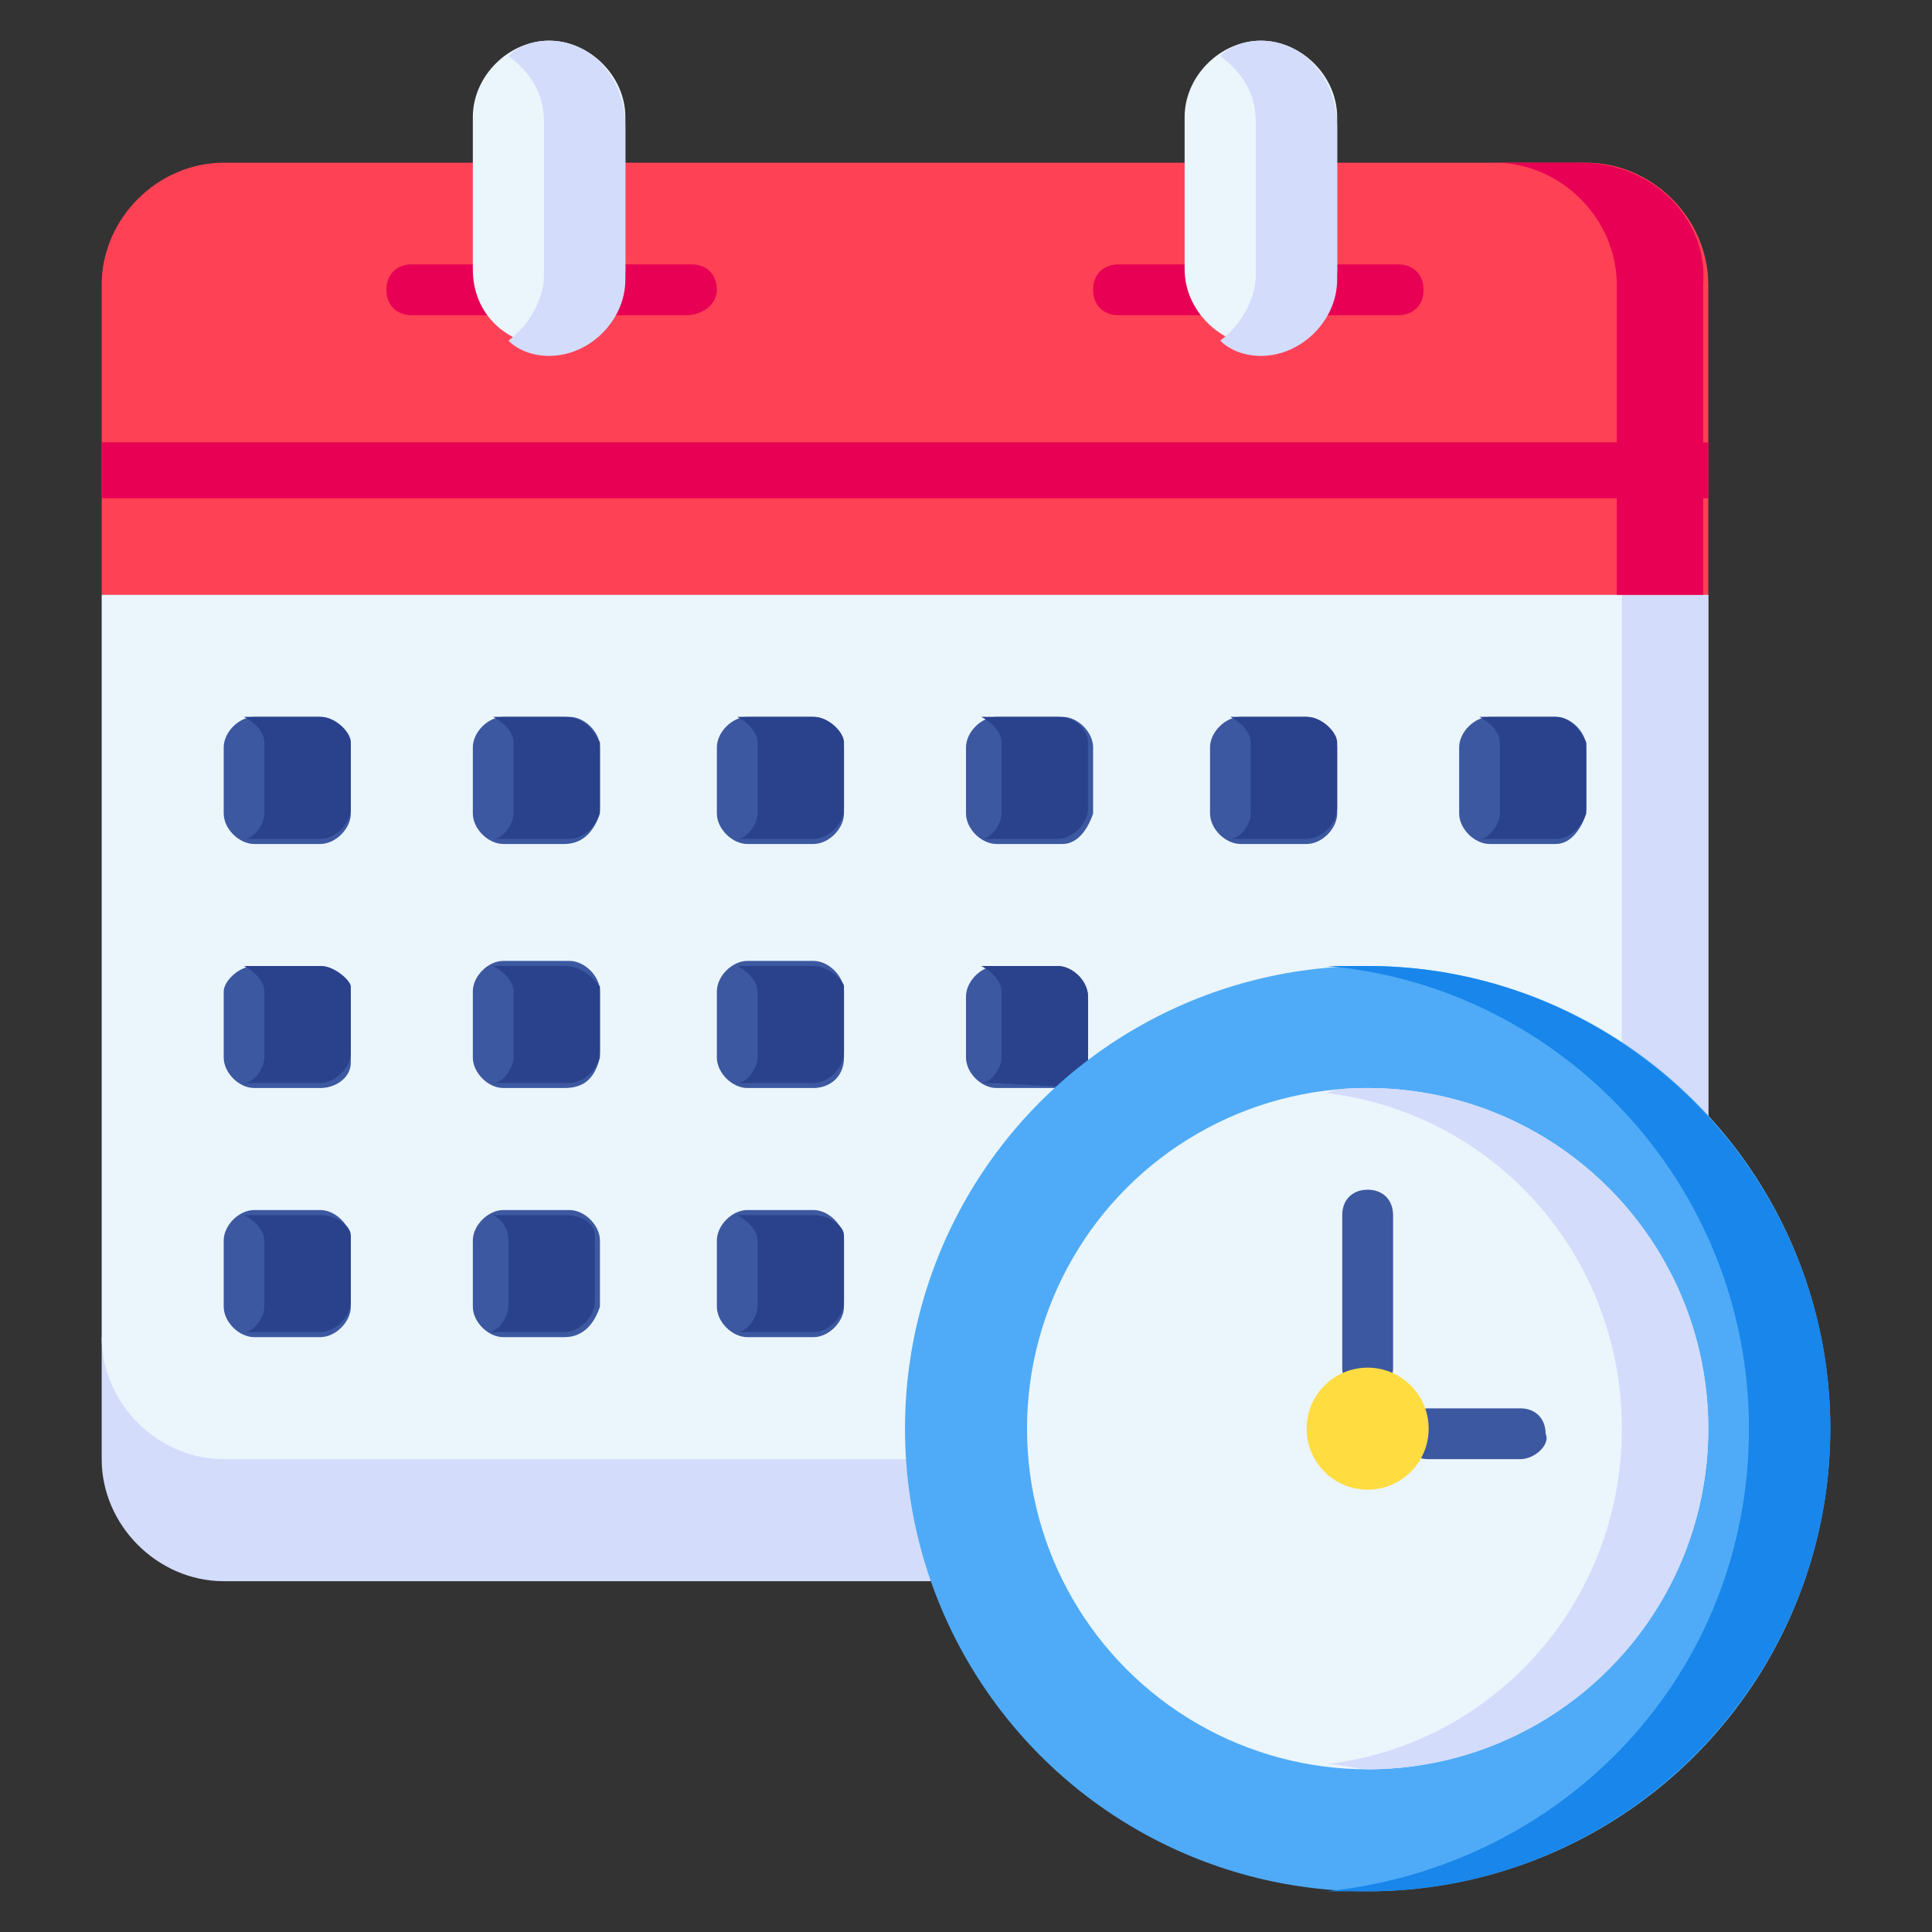 <?xml version="1.0" encoding="utf-8"?>
<!-- Generator: Adobe Illustrator 25.4.1, SVG Export Plug-In . SVG Version: 6.00 Build 0)  -->
<svg version="1.1" id="Capa_1" xmlns="http://www.w3.org/2000/svg" xmlns:xlink="http://www.w3.org/1999/xlink" x="0px" y="0px"
	 width="38px" height="38px" viewBox="0 0 38 38" style="enable-background:new 0 0 38 38;" xml:space="preserve">
<rect x="0" y="0" width="38" height="38" fill="#333333" stroke="none"/>
<style type="text/css">
	.st0{fill:#D3DCFB;}
	.st1{fill:#EBF5FC;}
	.st2{fill:#3C58A0;}
	.st3{fill:#2A428C;}
	.st4{fill:#FF4155;}
	.st5{fill:#E80054;}
	.st6{fill:#4FABF7;}
	.st7{fill:#1886EA;}
	.st8{fill:#FFDD40;}
</style>
<g>
	<g>
		<path class="st0" d="M18.3,31.1H4.4c-1.3,0-2.4-1.1-2.4-2.4v-2.4h18.6L18.3,31.1z"/>
		<path class="st1" d="M33.6,11.7v10.2v6.8H4.4c-1.3,0-2.4-1.1-2.4-2.4V11.7l17-6.1L33.6,11.7z"/>
		<g>
			<path class="st2" d="M6.3,16.6H5c-0.3,0-0.6-0.3-0.6-0.6v-1.3c0-0.3,0.3-0.6,0.6-0.6h1.3c0.3,0,0.6,0.3,0.6,0.6V16
				C6.9,16.3,6.6,16.6,6.3,16.6z"/>
			<path class="st2" d="M11.1,16.6H9.9c-0.3,0-0.6-0.3-0.6-0.6v-1.3c0-0.3,0.3-0.6,0.6-0.6h1.3c0.3,0,0.6,0.3,0.6,0.6V16
				C11.7,16.3,11.5,16.6,11.1,16.6z"/>
			<path class="st2" d="M16,16.6h-1.3c-0.3,0-0.6-0.3-0.6-0.6v-1.3c0-0.3,0.3-0.6,0.6-0.6H16c0.3,0,0.6,0.3,0.6,0.6V16
				C16.6,16.3,16.3,16.6,16,16.6z"/>
			<path class="st2" d="M20.9,16.6h-1.3c-0.3,0-0.6-0.3-0.6-0.6v-1.3c0-0.3,0.3-0.6,0.6-0.6h1.3c0.3,0,0.6,0.3,0.6,0.6V16
				C21.4,16.3,21.2,16.6,20.9,16.6z"/>
			<path class="st2" d="M25.7,16.6h-1.3c-0.3,0-0.6-0.3-0.6-0.6v-1.3c0-0.3,0.3-0.6,0.6-0.6h1.3c0.3,0,0.6,0.3,0.6,0.6V16
				C26.3,16.3,26,16.6,25.7,16.6z"/>
			<path class="st2" d="M30.6,16.6h-1.3c-0.3,0-0.6-0.3-0.6-0.6v-1.3c0-0.3,0.3-0.6,0.6-0.6h1.3c0.3,0,0.6,0.3,0.6,0.6V16
				C31.1,16.3,30.9,16.6,30.6,16.6z"/>
			<path class="st2" d="M6.3,21.4H5c-0.3,0-0.6-0.3-0.6-0.6v-1.3C4.4,19.3,4.7,19,5,19h1.3c0.3,0,0.6,0.3,0.6,0.6v1.3
				C6.9,21.2,6.6,21.4,6.3,21.4z"/>
			<path class="st2" d="M11.1,21.4H9.9c-0.3,0-0.6-0.3-0.6-0.6v-1.3c0-0.3,0.3-0.6,0.6-0.6h1.3c0.3,0,0.6,0.3,0.6,0.6v1.3
				C11.7,21.2,11.5,21.4,11.1,21.4z"/>
			<path class="st2" d="M16,21.4h-1.3c-0.3,0-0.6-0.3-0.6-0.6v-1.3c0-0.3,0.3-0.6,0.6-0.6H16c0.3,0,0.6,0.3,0.6,0.6v1.3
				C16.6,21.2,16.3,21.4,16,21.4z"/>
			<path class="st2" d="M21.4,21.4v-1.8c0-0.3-0.3-0.6-0.6-0.6h-1.2c-0.3,0-0.6,0.3-0.6,0.6v1.2c0,0.3,0.3,0.6,0.6,0.6L21.4,21.4z"
				/>
			<path class="st2" d="M6.3,26.3H5c-0.3,0-0.6-0.3-0.6-0.6v-1.3c0-0.3,0.3-0.6,0.6-0.6h1.3c0.3,0,0.6,0.3,0.6,0.6v1.3
				C6.9,26,6.6,26.3,6.3,26.3z"/>
			<path class="st2" d="M11.1,26.3H9.9c-0.3,0-0.6-0.3-0.6-0.6v-1.3c0-0.3,0.3-0.6,0.6-0.6h1.3c0.3,0,0.6,0.3,0.6,0.6v1.3
				C11.7,26,11.5,26.3,11.1,26.3z"/>
			<path class="st2" d="M16,26.3h-1.3c-0.3,0-0.6-0.3-0.6-0.6v-1.3c0-0.3,0.3-0.6,0.6-0.6H16c0.3,0,0.6,0.3,0.6,0.6v1.3
				C16.6,26,16.3,26.3,16,26.3z"/>
		</g>
		<path class="st3" d="M30.6,14.1h-1.3c-0.1,0-0.1,0-0.2,0c0.2,0.1,0.4,0.3,0.4,0.5V16c0,0.2-0.2,0.5-0.4,0.5c0.1,0,0.1,0,0.2,0h1.3
			c0.3,0,0.6-0.3,0.6-0.6v-1.3C31.1,14.4,30.9,14.1,30.6,14.1z"/>
		<path class="st3" d="M25.7,14.1h-1.3c-0.1,0-0.1,0-0.2,0c0.2,0.1,0.4,0.3,0.4,0.5V16c0,0.2-0.2,0.5-0.4,0.5c0.1,0,0.1,0,0.2,0h1.3
			c0.3,0,0.6-0.3,0.6-0.6v-1.3C26.3,14.4,26,14.1,25.7,14.1z"/>
		<path class="st3" d="M20.8,14.1h-1.3c-0.1,0-0.1,0-0.2,0c0.2,0.1,0.4,0.3,0.4,0.5V16c0,0.2-0.2,0.5-0.4,0.5c0.1,0,0.1,0,0.2,0h1.3
			c0.3,0,0.6-0.3,0.6-0.6v-1.3C21.4,14.4,21.2,14.1,20.8,14.1z"/>
		<path class="st3" d="M16,14.1h-1.3c-0.1,0-0.1,0-0.2,0c0.2,0.1,0.4,0.3,0.4,0.5V16c0,0.2-0.2,0.5-0.4,0.5c0.1,0,0.1,0,0.2,0H16
			c0.3,0,0.6-0.3,0.6-0.6v-1.3C16.6,14.4,16.3,14.1,16,14.1z"/>
		<path class="st3" d="M11.1,14.1H9.9c-0.1,0-0.1,0-0.2,0c0.2,0.1,0.4,0.3,0.4,0.5V16c0,0.2-0.2,0.5-0.4,0.5c0.1,0,0.1,0,0.2,0h1.3
			c0.3,0,0.6-0.3,0.6-0.6v-1.3C11.7,14.4,11.5,14.1,11.1,14.1z"/>
		<path class="st3" d="M6.3,14.1H5c-0.1,0-0.1,0-0.2,0c0.2,0.1,0.4,0.3,0.4,0.5V16c0,0.2-0.2,0.5-0.4,0.5c0.1,0,0.1,0,0.2,0h1.3
			c0.3,0,0.6-0.3,0.6-0.6v-1.3C6.9,14.4,6.6,14.1,6.3,14.1z"/>
		<path class="st3" d="M6.3,19H5c-0.1,0-0.1,0-0.2,0c0.2,0.1,0.4,0.3,0.4,0.5v1.3c0,0.2-0.2,0.5-0.4,0.5c0.1,0,0.1,0,0.2,0h1.3
			c0.3,0,0.6-0.3,0.6-0.6v-1.3C6.9,19.3,6.6,19,6.3,19L6.3,19z"/>
		<path class="st3" d="M6.3,23.9H5c-0.1,0-0.1,0-0.2,0C5,24,5.2,24.2,5.2,24.4v1.3c0,0.2-0.2,0.5-0.4,0.5c0.1,0,0.1,0,0.2,0h1.3
			c0.3,0,0.6-0.3,0.6-0.6v-1.3C6.9,24.1,6.6,23.9,6.3,23.9L6.3,23.9z"/>
		<path class="st3" d="M11.1,19H9.9c-0.1,0-0.1,0-0.2,0c0.2,0.1,0.4,0.3,0.4,0.5v1.3c0,0.2-0.2,0.5-0.4,0.5c0.1,0,0.1,0,0.2,0h1.3
			c0.3,0,0.6-0.3,0.6-0.6v-1.3C11.7,19.3,11.5,19,11.1,19L11.1,19z"/>
		<path class="st3" d="M11.1,23.9H9.9c-0.1,0-0.1,0-0.2,0C9.9,24,10,24.2,10,24.4v1.3c0,0.2-0.2,0.5-0.4,0.5c0.1,0,0.1,0,0.2,0h1.3
			c0.3,0,0.6-0.3,0.6-0.6v-1.3C11.7,24.1,11.5,23.9,11.1,23.9L11.1,23.9z"/>
		<path class="st3" d="M16,19h-1.3c-0.1,0-0.1,0-0.2,0c0.2,0.1,0.4,0.3,0.4,0.5v1.3c0,0.2-0.2,0.5-0.4,0.5c0.1,0,0.1,0,0.2,0H16
			c0.3,0,0.6-0.3,0.6-0.6v-1.3C16.6,19.3,16.3,19,16,19L16,19z"/>
		<path class="st3" d="M21.4,21.4v-1.8c0-0.3-0.3-0.6-0.6-0.6h-1.3c-0.1,0-0.1,0-0.2,0c0.2,0.1,0.4,0.3,0.4,0.5v1.3
			c0,0.2-0.2,0.5-0.4,0.5c0.1,0,0.1,0,0.2,0L21.4,21.4L21.4,21.4z"/>
		<path class="st3" d="M16,23.9h-1.3c-0.1,0-0.1,0-0.2,0c0.2,0.1,0.4,0.3,0.4,0.5v1.3c0,0.2-0.2,0.5-0.4,0.5c0.1,0,0.1,0,0.2,0H16
			c0.3,0,0.6-0.3,0.6-0.6v-1.3C16.6,24.1,16.3,23.9,16,23.9L16,23.9z"/>
		<path class="st0" d="M31.9,11v10.9v6.8h1.7v-6.8V11.7L31.9,11z"/>
		<path class="st4" d="M33.6,11.7V5.6c0-1.3-1.1-2.4-2.4-2.4H4.4C3.1,3.2,2,4.3,2,5.6v6.1H33.6z"/>
		<g>
			<g>
				<g>
					<path class="st5" d="M9.7,6.2H8.1c-0.3,0-0.5-0.2-0.5-0.5s0.2-0.5,0.5-0.5h1.6c0.3,0,0.5,0.2,0.5,0.5S10,6.2,9.7,6.2z"/>
				</g>
				<g>
					<path class="st5" d="M13.5,6.2H12c-0.3,0-0.5-0.2-0.5-0.5s0.2-0.5,0.5-0.5h1.6c0.3,0,0.5,0.2,0.5,0.5S13.8,6.2,13.5,6.2z"/>
				</g>
				<g>
					<path class="st5" d="M23.6,6.2H22c-0.3,0-0.5-0.2-0.5-0.5s0.2-0.5,0.5-0.5h1.6c0.3,0,0.5,0.2,0.5,0.5S23.9,6.2,23.6,6.2z"/>
				</g>
				<g>
					<path class="st5" d="M27.5,6.2h-1.6c-0.3,0-0.5-0.2-0.5-0.5s0.2-0.5,0.5-0.5h1.6c0.3,0,0.5,0.2,0.5,0.5S27.8,6.2,27.5,6.2z"/>
				</g>
			</g>
		</g>
		<path class="st1" d="M12.3,5.3c0,0.8-0.7,1.5-1.5,1.5S9.3,6.2,9.3,5.3v-3c0-0.8,0.7-1.5,1.5-1.5s1.5,0.7,1.5,1.5L12.3,5.3
			L12.3,5.3z"/>
		<path class="st1" d="M26.3,5.3c0,0.8-0.7,1.5-1.5,1.5s-1.5-0.7-1.5-1.5v-3c0-0.8,0.7-1.5,1.5-1.5s1.5,0.7,1.5,1.5L26.3,5.3
			L26.3,5.3z"/>
		<path class="st0" d="M24.8,0.8c-0.3,0-0.6,0.1-0.8,0.3c0.4,0.3,0.7,0.7,0.7,1.3v3c0,0.5-0.3,1-0.7,1.3c0.2,0.2,0.5,0.3,0.8,0.3
			c0.8,0,1.5-0.7,1.5-1.5v-3C26.3,1.5,25.6,0.8,24.8,0.8z"/>
		<path class="st0" d="M10.8,0.8c-0.3,0-0.6,0.1-0.8,0.3c0.4,0.3,0.7,0.7,0.7,1.3v3c0,0.5-0.3,1-0.7,1.3c0.2,0.2,0.5,0.3,0.8,0.3
			c0.8,0,1.5-0.7,1.5-1.5v-3C12.3,1.5,11.6,0.8,10.8,0.8L10.8,0.8z"/>
		<path class="st5" d="M31.1,3.2h-1.7c1.3,0,2.4,1.1,2.4,2.4v6.1h1.7V5.6C33.6,4.3,32.5,3.2,31.1,3.2L31.1,3.2z"/>
		<path class="st5" d="M2,8.7h31.6v1.1H2L2,8.7z"/>
	</g>
	<circle class="st6" cx="26.9" cy="28.1" r="9.1"/>
	<circle class="st1" cx="26.9" cy="28.1" r="6.7"/>
	<g>
		<g>
			<path class="st2" d="M26.9,27.4c-0.3,0-0.5-0.2-0.5-0.5v-3c0-0.3,0.2-0.5,0.5-0.5c0.3,0,0.5,0.2,0.5,0.5v3
				C27.4,27.2,27.2,27.4,26.9,27.4z"/>
		</g>
	</g>
	<g>
		<g>
			<path class="st2" d="M29.9,28.7h-1.8c-0.3,0-0.5-0.2-0.5-0.5c0-0.3,0.2-0.5,0.5-0.5h1.8c0.3,0,0.5,0.2,0.5,0.5
				C30.5,28.4,30.2,28.7,29.9,28.7z"/>
		</g>
	</g>
	<path class="st7" d="M26.9,19c-0.3,0-0.6,0-0.8,0c4.6,0.4,8.3,4.3,8.3,9.1s-3.6,8.6-8.3,9.1c0.3,0,0.6,0,0.8,0c5,0,9.1-4.1,9.1-9.1
		S31.9,19,26.9,19z"/>
	<path class="st0" d="M26.9,21.4c-0.3,0-0.6,0-0.8,0.1c3.3,0.4,5.8,3.2,5.8,6.6s-2.5,6.2-5.8,6.6c0.3,0,0.6,0.1,0.8,0.1
		c3.7,0,6.7-3,6.7-6.7S30.6,21.4,26.9,21.4L26.9,21.4z"/>
	<circle class="st8" cx="26.9" cy="28.1" r="1.2"/>
</g>
</svg>
